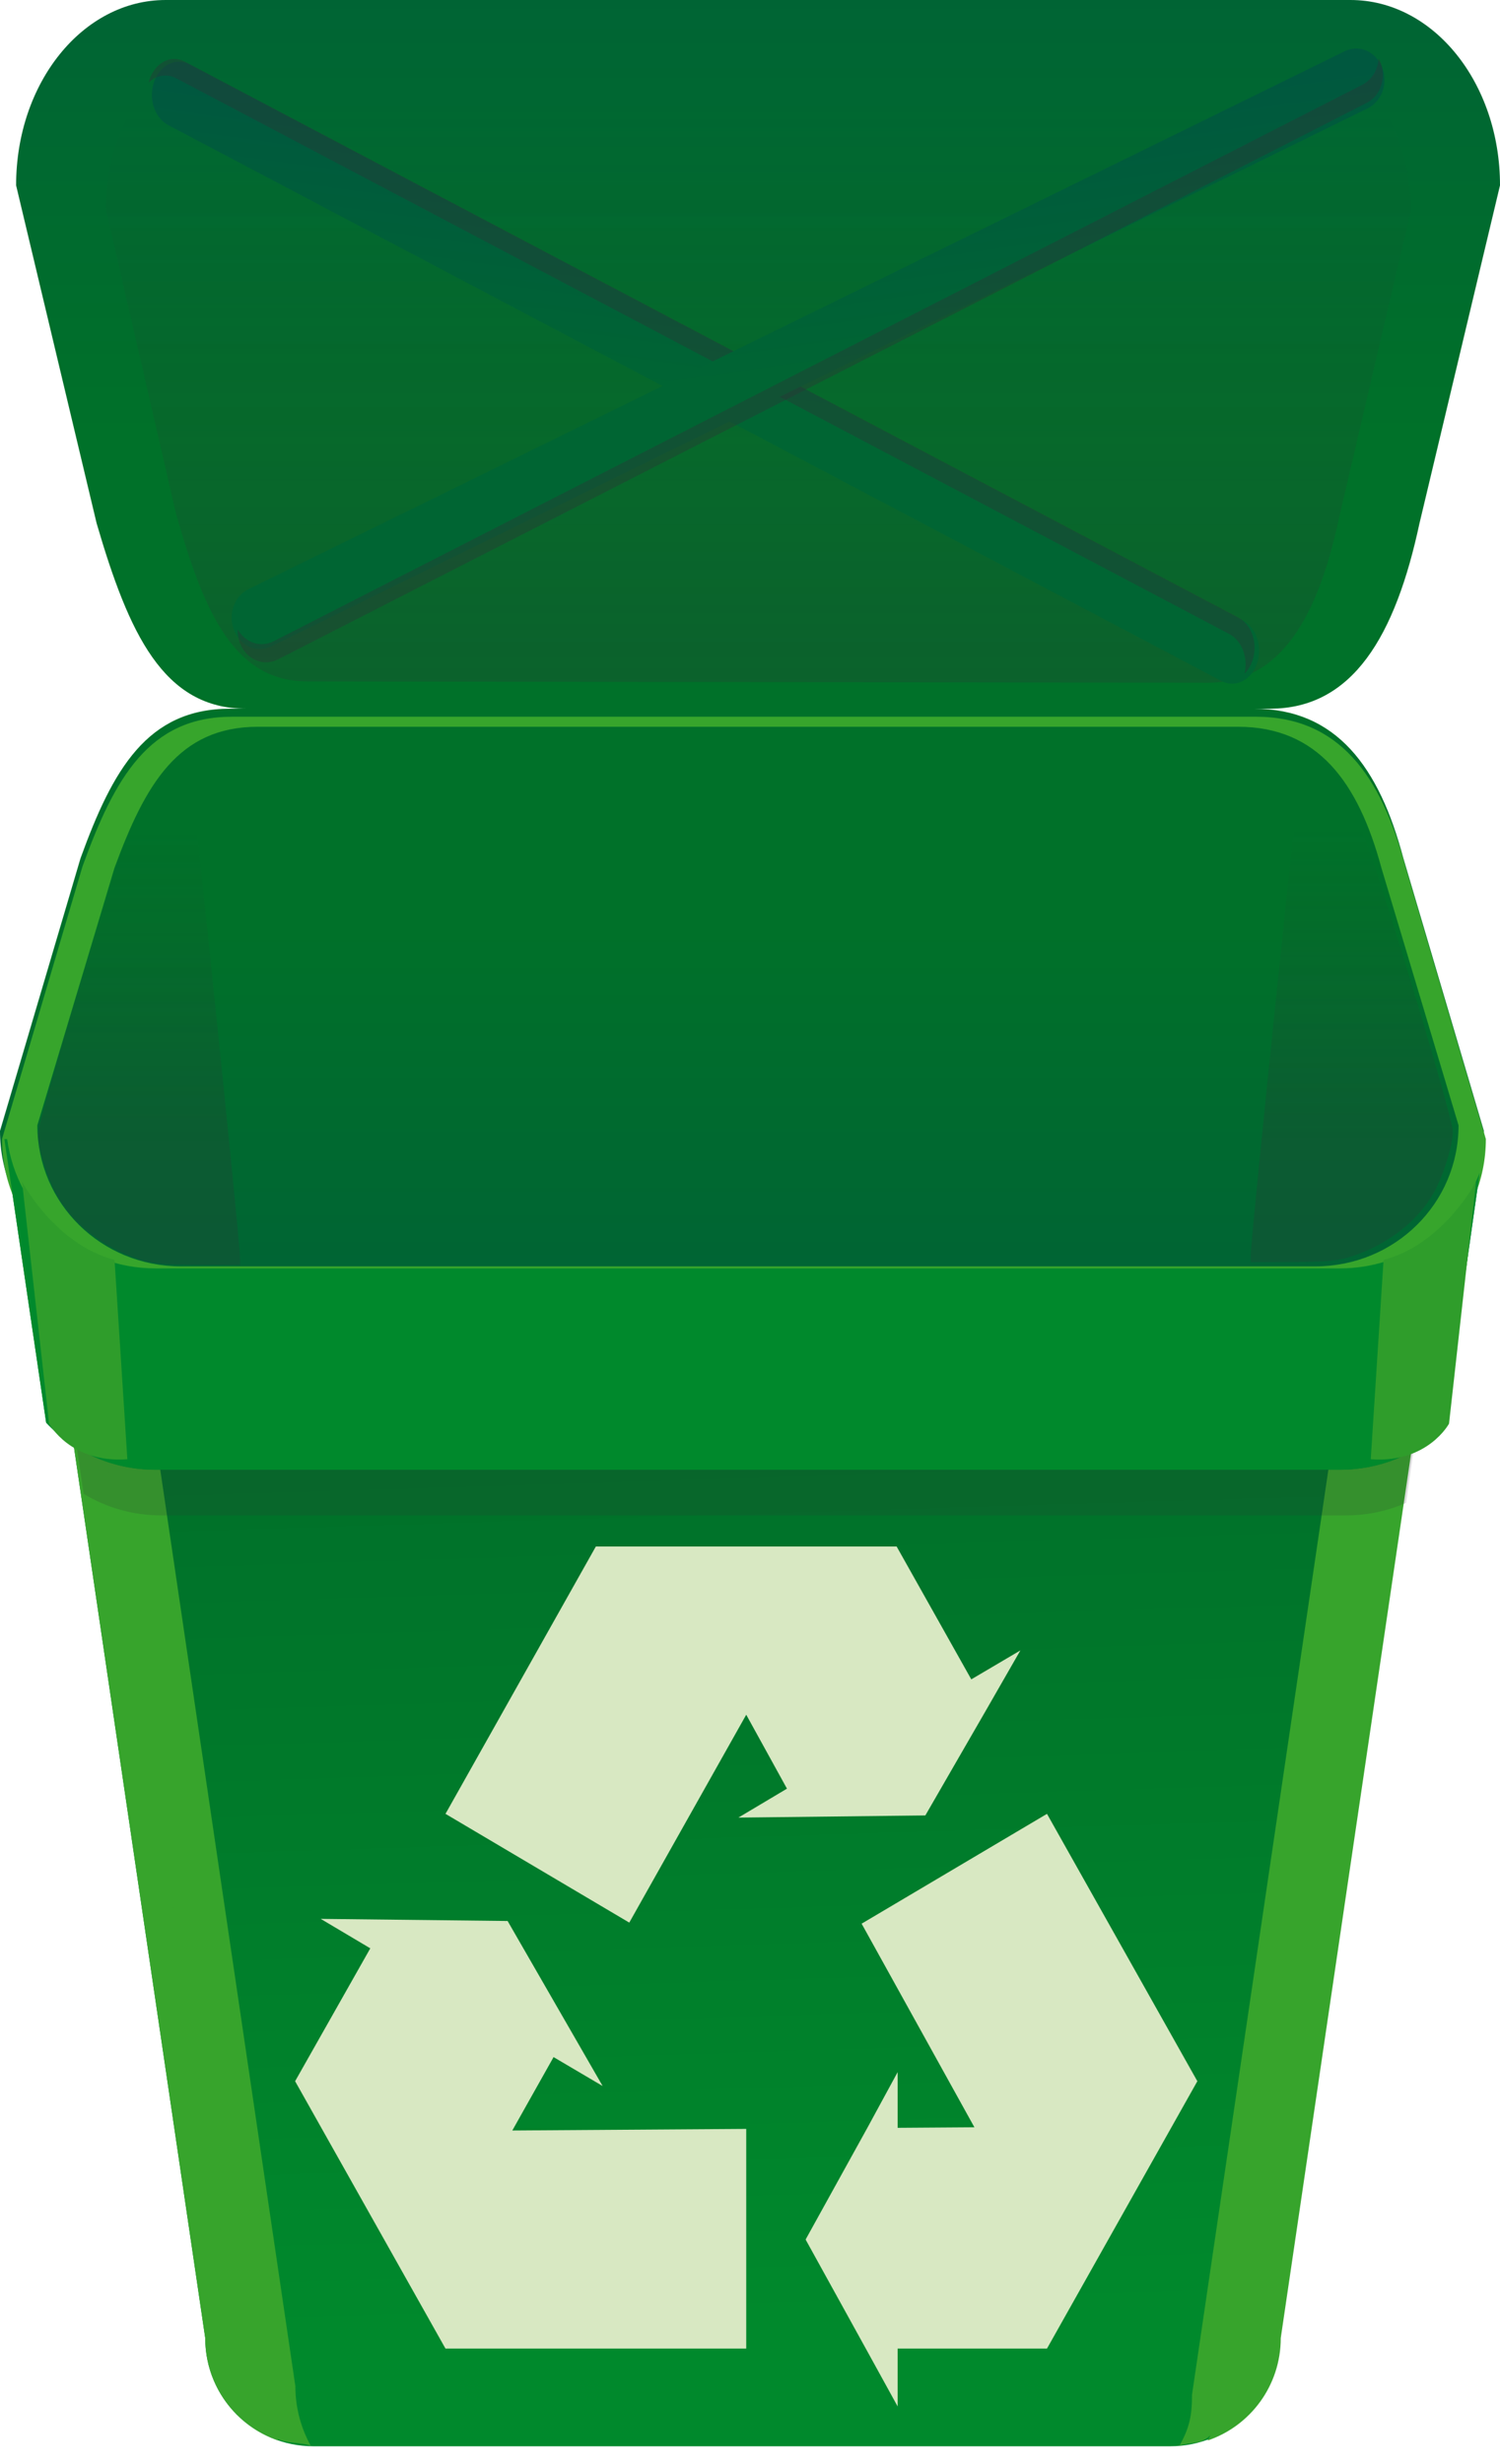 <?xml version="1.0"?><svg width="372.571" height="611.885" xmlns="http://www.w3.org/2000/svg" xmlns:xlink="http://www.w3.org/1999/xlink">
 <defs>
  <linearGradient id="linearGradient3695">
   <stop stop-color="#2e3436" id="stop3697" offset="0"/>
   <stop stop-color="#2e3436" stop-opacity="0" id="stop3699" offset="1"/>
  </linearGradient>
  <linearGradient id="linearGradient3683">
   <stop stop-color="#2e3436" id="stop3685" offset="0"/>
   <stop stop-color="#2e3436" stop-opacity="0" id="stop3687" offset="1"/>
  </linearGradient>
  <linearGradient id="linearGradient3650">
   <stop stop-color="#006533" id="stop3652" offset="0"/>
   <stop stop-color="#00583f" id="stop3654" offset="1"/>
  </linearGradient>
  <linearGradient id="linearGradient2844">
   <stop stop-color="#007129" id="stop2846" offset="0"/>
   <stop stop-color="#00583f" id="stop2848" offset="1"/>
  </linearGradient>
  <linearGradient id="linearGradient2853">
   <stop stop-color="#006e29" id="stop2855" offset="0"/>
   <stop stop-color="#00892c" id="stop2857" offset="1"/>
  </linearGradient>
  <linearGradient y2="0.907" x2="0.5" y1="0.144" x1="0.474" id="linearGradient2859" xlink:href="#linearGradient2853"/>
  <linearGradient gradientTransform="translate(-447.143,-64.286)" y2="786.648" x2="307.857" y1="543.791" x1="298.571" gradientUnits="userSpaceOnUse" id="linearGradient2863" xlink:href="#linearGradient2853"/>
  <linearGradient y2="786.648" x2="307.857" y1="543.791" x1="298.571" gradientTransform="matrix(1.069,0,0,1.076,-429.178,-110.86)" gradientUnits="userSpaceOnUse" id="linearGradient2867" xlink:href="#linearGradient2853"/>
  <filter color-interpolation-filters="sRGB" id="filter3685">
   <feGaussianBlur id="feGaussianBlur3687" stdDeviation="1.882"/>
  </filter>
  <linearGradient y2="1.585" x2="0.5" y1="0.381" x1="0.5" id="linearGradient2850" xlink:href="#linearGradient2844"/>
  <filter color-interpolation-filters="sRGB" height="1.09" y="-0.045" width="1.276" x="-0.138" id="filter3630">
   <feGaussianBlur id="feGaussianBlur3632" stdDeviation="0.792"/>
  </filter>
  <linearGradient y2="-0.585" x2="0.5" y1="0.619" x1="0.5" id="linearGradient3636" xlink:href="#linearGradient2844"/>
  <linearGradient y2="0.161" x2="0.5" y1="0.514" x1="0.412" id="linearGradient3656" xlink:href="#linearGradient3650"/>
  <linearGradient y2="0.161" x2="0.5" y1="0.514" x1="0.412" id="linearGradient3677" xlink:href="#linearGradient3650"/>
  <linearGradient y2="0.096" x2="0.5" y1="1" x1="0.5" id="linearGradient3689" xlink:href="#linearGradient3683"/>
  <linearGradient y2="0.154" x2="0.5" y1="0.761" x1="0.5" id="linearGradient3701" xlink:href="#linearGradient3695"/>
  <linearGradient y2="0.154" x2="0.5" y1="0.761" x1="0.5" id="linearGradient3705" xlink:href="#linearGradient3695"/>
  <radialGradient xlink:href="#linearGradient3303" id="radialGradient3301" cx="-75.636" cy="853.453" fx="-75.636" fy="853.453" r="23.527" gradientUnits="userSpaceOnUse"/>
  <linearGradient xlink:href="#linearGradient3305" id="linearGradient3556" gradientUnits="userSpaceOnUse" gradientTransform="translate(0,-214.013)" x1="4" y1="1039.362" x2="156" y2="1039.362"/>
  <linearGradient xlink:href="#linearGradient3558" id="linearGradient3554" gradientUnits="userSpaceOnUse" gradientTransform="translate(0,-242)" x1="4" y1="1067.362" x2="156" y2="1067.362"/>
  <linearGradient xlink:href="#linearGradient3245" id="linearGradient3538" gradientUnits="userSpaceOnUse" gradientTransform="translate(0,-190.013)" x1="4" y1="1039.362" x2="156" y2="1039.362"/>
  <linearGradient xlink:href="#linearGradient3466" id="linearGradient3536" gradientUnits="userSpaceOnUse" gradientTransform="translate(0,-218)" x1="4" y1="1067.362" x2="156" y2="1067.362"/>
  <linearGradient xlink:href="#linearGradient3245" id="linearGradient3510" gradientUnits="userSpaceOnUse" gradientTransform="translate(0,-166.013)" x1="4" y1="1039.362" x2="156" y2="1039.362"/>
  <linearGradient xlink:href="#linearGradient3512" id="linearGradient3508" gradientUnits="userSpaceOnUse" gradientTransform="translate(0,-194)" x1="4" y1="1067.362" x2="156" y2="1067.362"/>
  <linearGradient xlink:href="#linearGradient3381" id="linearGradient3492" gradientUnits="userSpaceOnUse" gradientTransform="translate(0,-142.013)" x1="4" y1="1039.362" x2="156" y2="1039.362"/>
  <linearGradient xlink:href="#linearGradient3305" id="linearGradient3490" gradientUnits="userSpaceOnUse" gradientTransform="translate(0,-170)" x1="4" y1="1067.362" x2="156" y2="1067.362"/>
  <linearGradient xlink:href="#linearGradient3466" id="linearGradient3464" gradientUnits="userSpaceOnUse" gradientTransform="translate(0,-118.013)" x1="4" y1="1039.362" x2="156" y2="1039.362"/>
  <linearGradient xlink:href="#linearGradient3305" id="linearGradient3462" gradientUnits="userSpaceOnUse" gradientTransform="translate(0,-146)" x1="4" y1="1067.362" x2="156" y2="1067.362"/>
  <linearGradient xlink:href="#linearGradient3245" id="linearGradient3446" gradientUnits="userSpaceOnUse" gradientTransform="translate(0,-94.013)" x1="4" y1="1039.362" x2="156" y2="1039.362"/>
  <linearGradient xlink:href="#linearGradient3233" id="linearGradient3444" gradientUnits="userSpaceOnUse" gradientTransform="translate(0,-122)" x1="4" y1="1067.362" x2="156" y2="1067.362"/>
  <linearGradient xlink:href="#linearGradient3233" id="linearGradient3438" gradientUnits="userSpaceOnUse" gradientTransform="translate(47.021,-87.903)" x1="4" y1="1067.362" x2="156" y2="1067.362"/>
  <linearGradient xlink:href="#linearGradient3233" id="linearGradient3434" gradientUnits="userSpaceOnUse" gradientTransform="translate(0,-70.013)" x1="4" y1="1039.362" x2="156" y2="1039.362"/>
  <linearGradient xlink:href="#linearGradient3245" id="linearGradient3430" gradientUnits="userSpaceOnUse" gradientTransform="translate(0,-46.013)" x1="4" y1="1039.362" x2="156" y2="1039.362"/>
  <linearGradient xlink:href="#linearGradient3245" id="linearGradient3426" gradientUnits="userSpaceOnUse" gradientTransform="translate(0,-22.013)" x1="4" y1="1039.362" x2="156" y2="1039.362"/>
  <linearGradient xlink:href="#linearGradient3245" id="linearGradient3422" gradientUnits="userSpaceOnUse" gradientTransform="translate(0,-50)" x1="4" y1="1067.362" x2="156" y2="1067.362"/>
  <linearGradient xlink:href="#linearGradient3315" id="linearGradient3418" gradientUnits="userSpaceOnUse" gradientTransform="translate(0,1.987)" x1="4" y1="1039.362" x2="156" y2="1039.362"/>
  <linearGradient xlink:href="#linearGradient3305" id="linearGradient3415" gradientUnits="userSpaceOnUse" gradientTransform="translate(0,-26)" x1="4" y1="1067.362" x2="156" y2="1067.362"/>
  <linearGradient xlink:href="#linearGradient3315" id="linearGradient3411" gradientUnits="userSpaceOnUse" gradientTransform="translate(0,2)" x1="4" y1="1039.362" x2="156" y2="1039.362"/>
  <linearGradient xlink:href="#linearGradient3245" id="linearGradient3407" gradientUnits="userSpaceOnUse" gradientTransform="translate(0,-122)" x1="4" y1="1067.362" x2="156" y2="1067.362"/>
  <linearGradient xlink:href="#linearGradient3233" id="linearGradient3405" gradientUnits="userSpaceOnUse" gradientTransform="translate(-0.825,-99.225)" x1="4" y1="1039.362" x2="156" y2="1039.362"/>
  <linearGradient xlink:href="#linearGradient3305" id="linearGradient3379" gradientUnits="userSpaceOnUse" gradientTransform="translate(0,-98)" x1="4" y1="1067.362" x2="156" y2="1067.362"/>
  <linearGradient xlink:href="#linearGradient3233" id="linearGradient3377" gradientUnits="userSpaceOnUse" gradientTransform="translate(-2.2,-74.675)" x1="4" y1="1039.362" x2="156" y2="1039.362"/>
  <linearGradient xlink:href="#linearGradient3381" id="linearGradient3341" gradientUnits="userSpaceOnUse" gradientTransform="translate(0,-74)" x1="4" y1="1067.362" x2="156" y2="1067.362"/>
  <linearGradient xlink:href="#linearGradient3245" id="linearGradient3339" gradientUnits="userSpaceOnUse" gradientTransform="translate(1.1,47.217)" x1="4" y1="1039.362" x2="156" y2="1039.362"/>
  <linearGradient xlink:href="#linearGradient3343" id="linearGradient3273" gradientUnits="userSpaceOnUse" gradientTransform="translate(0,-50)" x1="4" y1="1067.362" x2="156" y2="1067.362"/>
  <linearGradient xlink:href="#linearGradient3353" id="linearGradient3271" gradientUnits="userSpaceOnUse" x1="4" y1="1039.362" x2="156" y2="1039.362" gradientTransform="translate(0,44.544)"/>
  <linearGradient xlink:href="#linearGradient3305" id="linearGradient3251" x1="4" y1="1067.362" x2="156" y2="1067.362" gradientUnits="userSpaceOnUse" gradientTransform="translate(0,8)"/>
  <linearGradient xlink:href="#linearGradient3315" id="linearGradient3239" x1="4" y1="1039.362" x2="156" y2="1039.362" gradientUnits="userSpaceOnUse" gradientTransform="translate(0,36)"/>
  <linearGradient id="linearGradient3233">
   <stop stop-color="#ff0000" stop-opacity="0" offset="0" id="stop3235"/>
   <stop stop-color="#ff0000" stop-opacity="0.376" id="stop3241" offset="0.5"/>
   <stop stop-color="#ff0000" stop-opacity="0.753" offset="0.75" id="stop3243"/>
   <stop stop-color="#ff0000" offset="1" id="stop3237"/>
  </linearGradient>
  <linearGradient id="linearGradient3245">
   <stop stop-color="#000000" stop-opacity="0" offset="0" id="stop3247"/>
   <stop stop-color="#000000" stop-opacity="0.376" id="stop3253" offset="0.5"/>
   <stop stop-color="#000000" stop-opacity="0.753" offset="0.75" id="stop3255"/>
   <stop stop-color="#000000" offset="1" id="stop3249"/>
  </linearGradient>
  <linearGradient id="linearGradient3305">
   <stop stop-color="#ffffff" stop-opacity="0" id="stop3307" offset="0"/>
   <stop stop-color="#ffffff" stop-opacity="0.376" offset="0.5" id="stop3309"/>
   <stop stop-color="#ffffff" stop-opacity="0.753" id="stop3311" offset="0.75"/>
   <stop stop-color="#ffffff" id="stop3313" offset="1"/>
  </linearGradient>
  <linearGradient id="linearGradient3315">
   <stop stop-color="#c000c0" stop-opacity="0" id="stop3317" offset="0"/>
   <stop stop-color="#c000c0" stop-opacity="0.376" offset="0.5" id="stop3319"/>
   <stop stop-color="#c000c0" stop-opacity="0.753" id="stop3321" offset="0.75"/>
   <stop stop-color="#c000c0" id="stop3323" offset="1"/>
  </linearGradient>
  <linearGradient id="linearGradient3343">
   <stop stop-color="#c000c0" stop-opacity="0" id="stop3345" offset="0"/>
   <stop stop-color="#c000c0" stop-opacity="0.376" offset="0.5" id="stop3347"/>
   <stop stop-color="#c000c0" stop-opacity="0.753" id="stop3349" offset="0.75"/>
   <stop stop-color="#c000c0" id="stop3351" offset="1"/>
  </linearGradient>
  <linearGradient id="linearGradient3353">
   <stop stop-color="#000000" stop-opacity="0" id="stop3355" offset="0"/>
   <stop stop-color="#000000" stop-opacity="0.376" offset="0.5" id="stop3357"/>
   <stop stop-color="#000000" stop-opacity="0.753" id="stop3359" offset="0.75"/>
   <stop stop-color="#000000" id="stop3361" offset="1"/>
  </linearGradient>
  <linearGradient id="linearGradient3381">
   <stop stop-color="#009038" stop-opacity="0" id="stop3383" offset="0"/>
   <stop stop-color="#009038" stop-opacity="0.376" offset="0.5" id="stop3385"/>
   <stop stop-color="#009038" stop-opacity="0.753" id="stop3387" offset="0.75"/>
   <stop stop-color="#009038" id="stop3389" offset="1"/>
  </linearGradient>
  <linearGradient id="linearGradient3466">
   <stop stop-color="#ffa000" stop-opacity="0" id="stop3468" offset="0"/>
   <stop stop-color="#ffa000" stop-opacity="0.376" offset="0.5" id="stop3470"/>
   <stop stop-color="#ffa000" stop-opacity="0.753" id="stop3472" offset="0.75"/>
   <stop stop-color="#ffa000" id="stop3474" offset="1"/>
  </linearGradient>
  <linearGradient id="linearGradient3512">
   <stop stop-color="#ffff00" stop-opacity="0" offset="0" id="stop3514"/>
   <stop stop-color="#ffff00" stop-opacity="0.376" id="stop3516" offset="0.5"/>
   <stop stop-color="#ffff00" stop-opacity="0.753" offset="0.75" id="stop3518"/>
   <stop stop-color="#ffff00" offset="1" id="stop3520"/>
  </linearGradient>
  <linearGradient id="linearGradient3558">
   <stop stop-color="#d8d8d8" stop-opacity="0" offset="0" id="stop3560"/>
   <stop stop-color="#d8d8d8" stop-opacity="0.376" id="stop3562" offset="0.5"/>
   <stop stop-color="#d8d8d8" stop-opacity="0.753" offset="0.75" id="stop3564"/>
   <stop stop-color="#d8d8d8" offset="1" id="stop3566"/>
  </linearGradient>
  <linearGradient id="linearGradient3303">
   <stop stop-color="#ffffff" stop-opacity="0.376" id="stop3305" offset="0"/>
   <stop stop-color="#ffffff" stop-opacity="0.753" offset="0.75" id="stop3310"/>
   <stop stop-color="#ffffff" stop-opacity="0" id="stop3308" offset="1"/>
  </linearGradient>
 </defs>
 <g>
  <title>Layer 1</title>
  <g externalResourcesRequired="false" id="layer1">
   <path fill="url(#linearGradient3636)" id="path3634" d="m61.143,176l254.286,0c20.577,0 31.143,-18.053 37.143,-46.036l20,-83.928c0,-25.504 -16.566,-46.036 -37.143,-46.036l-294.286,0c-20.577,0 -37.143,20.532 -37.143,46.036l20,83.928c8,27.363 16.566,46.036 37.143,46.036z"/>
   <path transform="rotate(0.081 188.283 90)" opacity="0.25" fill="url(#linearGradient3689)" d="m76.464,169.393l223.637,0c18.097,0 27.389,-16.288 32.666,-41.534l17.589,-75.719c0,-23.01 -14.569,-41.534 -32.666,-41.534l-258.816,0c-18.097,0 -32.666,18.524 -32.666,41.534l17.589,75.719c7.036,24.687 14.569,41.534 32.666,41.534z" id="path3679"/>
   <path fill="url(#linearGradient2859)" d="m358.905,289.24l-41.378,291.405c0,14.881 -11.98,26.862 -26.862,26.862l-212.827,0c-14.881,0 -26.862,-11.98 -26.862,-26.862l-42.74,-290.043l350.667,-1.362l0,0z" id="path2819"/>
   <path fill="#37a42c" id="path2861" d="m20.978,290.544l-12.75,0.031l42.75,290.063c0,11.836 7.572,21.844 18.156,25.438c-2.414,-4.37 -3.812,-9.412 -3.812,-14.781l-44.344,-300.75l0,0z"/>
   <path fill="#37a42c" filter="url(#filter3685)" d="m29.019,291.837l-12.75,0.031l42.75,290.062c0,7.951 3.063,17.905 8.515,22.816c2.664,2.4 6.167,1.442 9.642,2.621c-2.414,-4.37 -3.812,-9.412 -3.812,-14.781l-44.344,-300.75l0,0z" id="path2875"/>
   <path fill="#37a42c" filter="url(#filter3685)" id="path3709" d="m340.416,293.958l12.75,0.031l-42.75,290.063c0,8.673 -4.065,16.364 -10.403,21.27c-2.311,1.789 -4.218,1.086 -7.047,2.047c2.414,-4.37 3.105,-7.29 3.105,-12.66l44.344,-300.75l0,0z"/>
   <path fill="#37a42c" d="m348.114,290.544l12.75,0.031l-42.75,290.063c0,11.836 -7.572,21.844 -18.156,25.438c2.414,-4.37 3.812,-9.412 3.812,-14.781l44.344,-300.75l0,0z" id="path3707"/>
   <path fill="#00892c" id="path2823" d="m1.089,282.897l10.375,70.406c6.759,7.202 16.385,11.688 27.094,11.688l294.313,0c9.956,0 18.974,-3.886 25.625,-10.219l9.031,-63.531c-5.352,13.922 -18.805,23.75 -34.656,23.75l-294.313,0c-18.866,0 -34.335,-13.918 -36.781,-32.094l-0.688,0z"/>
   <path fill="url(#linearGradient2850)" d="m57.143,176l254.286,0c20.577,0 31.143,14.566 37.143,37.143l20,67.714c0,20.577 -16.566,37.143 -37.143,37.143l-294.286,0c-20.577,0 -37.143,-16.566 -37.143,-37.143l20,-67.714c8,-22.077 16.566,-37.143 37.143,-37.143z" id="path2837"/>
   <path opacity="0.179" fill="#2e3436" id="path3717" d="m12.375,314.021l8.406,56.969c5.608,3.393 12.189,5.344 19.25,5.344l294.313,0c5.294,0 10.326,-1.112 14.875,-3.094l7.719,-54.562c-6.25,4.793 -14.07,7.656 -22.594,7.656l-294.313,0c-11.016,0 -20.873,-4.745 -27.656,-12.312z"/>
   <path fill="#37a52c" id="path2839" d="m57.652,177.991c-20.577,0 -29.156,15.079 -37.156,37.156l-20,67.719c0,20.577 16.579,37.125 37.156,37.125l294.281,0c20.577,0 37.125,-16.548 37.125,-37.125l-20,-67.719c-6,-22.577 -16.548,-37.156 -37.125,-37.156l-254.281,0zm6.375,2.5l243.531,0c19.708,0 29.816,13.757 35.562,35.062l19.156,63.906c0,19.418 -15.855,35.031 -35.562,35.031l-281.844,0c-19.708,0 -35.594,-15.613 -35.594,-35.031l19.156,-63.906c7.662,-20.833 15.886,-35.062 35.594,-35.062z"/>
   <g id="g3667">
    <path fill="url(#linearGradient3656)" id="path3648" d="m308.644,154.048l-261.591,-138.054c-3.418,-1.774 -7.337,0.162 -8.788,4.343c-1.451,4.18 0.133,8.974 3.551,10.748l261.591,138.054c3.418,1.774 7.337,-0.162 8.788,-4.343c1.451,-4.18 -0.133,-8.974 -3.551,-10.748z"/>
    <path opacity="0.389" fill="#2e3436" d="m43.335,14.632c-2.612,-0.008 -5.09,1.903 -6.178,5.038c-0.1,0.287 -0.173,0.562 -0.244,0.854c1.859,-1.811 4.457,-2.33 6.807,-1.11l261.591,138.028c3.17,1.646 4.748,5.92 3.805,9.862c0.828,-0.819 1.508,-1.915 1.955,-3.202c1.451,-4.18 -0.108,-8.984 -3.526,-10.759l-261.591,-138.028c-0.854,-0.444 -1.747,-0.68 -2.618,-0.683z" id="path3658"/>
   </g>
   <g transform="rotate(179.363 200.73 88.252) matrix(1.169 0 0 -1.292 -24.622 743.729)" id="g3671">
    <path fill="url(#linearGradient3677)" d="m312.216,551.068l-234.187,-101.05c-3.06,-1.299 -6.569,0.119 -7.867,3.179c-1.299,3.06 0.119,6.569 3.179,7.867l234.187,101.05c3.06,1.299 6.569,-0.119 7.867,-3.179c1.299,-3.06 -0.119,-6.569 -3.179,-7.867z" id="path3673"/>
    <path opacity="0.389" fill="#2e3436" id="path3675" d="m71.574,458.615c-1.583,-1.722 -2.048,-4.303 -1.012,-6.57c0.095,-0.208 0.199,-0.392 0.314,-0.583c0.145,2.123 1.435,4.095 3.513,5.045l232.605,104.622c2.804,1.281 6.066,0.212 7.626,-2.358c0.058,0.952 -0.123,1.942 -0.548,2.873c-1.381,3.023 -4.918,4.367 -7.941,2.986l-232.605,-104.622c-0.756,-0.345 -1.423,-0.818 -1.951,-1.392z"/>
   </g>
   <path opacity="0.25" fill="url(#linearGradient3701)" id="path3693" d="m34.882,312.834c-9.202,-2.978 -16.709,-8.76 -20.74,-15.972c-2.397,-4.288 -4.716,-11.761 -4.716,-15.196c0,-3.458 18.785,-65.742 22.308,-73.962c1.489,-3.475 3.767,-8.132 5.063,-10.349c2.73,-4.672 9.022,-11.761 9.78,-11.017c0.474,0.465 13.004,121.44 13.039,125.888l0.015,1.945l-10.43,-0.038c-7.992,-0.029 -11.339,-0.332 -14.319,-1.297z"/>
   <path opacity="0.25" fill="url(#linearGradient3705)" d="m335.402,312.127c9.202,-2.978 16.709,-8.76 20.74,-15.972c2.397,-4.288 4.716,-11.761 4.716,-15.196c0,-3.458 -18.785,-65.742 -22.308,-73.962c-1.489,-3.475 -3.767,-8.132 -5.063,-10.349c-2.73,-4.672 -9.022,-11.761 -9.78,-11.017c-0.474,0.465 -13.004,121.44 -13.039,125.888l-0.015,1.945l10.43,-0.038c7.992,-0.029 11.339,-0.332 14.319,-1.297z" id="path3703"/>
   <path fill="#00892c" d="m1.089,282.897l10.375,70.406c6.759,7.202 16.385,11.688 27.094,11.688l294.313,0c9.956,0 18.974,-3.886 25.625,-10.219l9.031,-63.531c-5.352,13.922 -18.805,23.75 -34.656,23.75l-294.313,0c-18.866,0 -34.335,-13.918 -36.781,-32.094l-0.688,0z" id="path3713"/>
   <g externalResourcesRequired="false" fill="#d8e8c2" id="layer1-6" transform="matrix(2.075 0 0 2.129 76.455 -150.891)">
    <path fill="#d8e8c2" d="m34.48,251.265l-18,31.188l22,12.687l14,-24.25l4.875,8.625l-5.812,3.375l22.375,-0.25l7.438,-12.562l3.938,-6.688l-5.875,3.375l-8.938,-15.5l-36,0zm54,31.188l-22.188,12.812l13.5,23.75l-9.188,0.063l0,-6.5l-3.625,6.5l-7.375,13l0,0.062l7.188,12.688l3.812,6.75l0,-6.75l17.875,0l18,-31.188l-18,-31.187l0,-0zm-86.938,12.25l5.937,3.437l-9,15.5l18,31.188l36,0l0,-25.625l-28,0.187l4.938,-8.562l5.875,3.375l-11.375,-19.25l-22.375,-0.25z" id="path3494"/>
   </g>
   <path fill="#2f9d2b" filter="url(#filter3630)" id="path2852" d="m5.468,293.442c0,0 8.132,15.556 22.981,19.445l3.182,49.497c-14.142,1.061 -19.445,-8.839 -19.445,-8.839l-6.717,-60.104z"/>
   <path fill="#2f9d2b" filter="url(#filter3630)" d="m366.631,293.442c0,0 -8.132,15.556 -22.981,19.445l-3.182,49.497c14.142,1.061 19.445,-8.839 19.445,-8.839l6.717,-60.104z" id="path2967"/>
  </g>
 </g>
</svg>